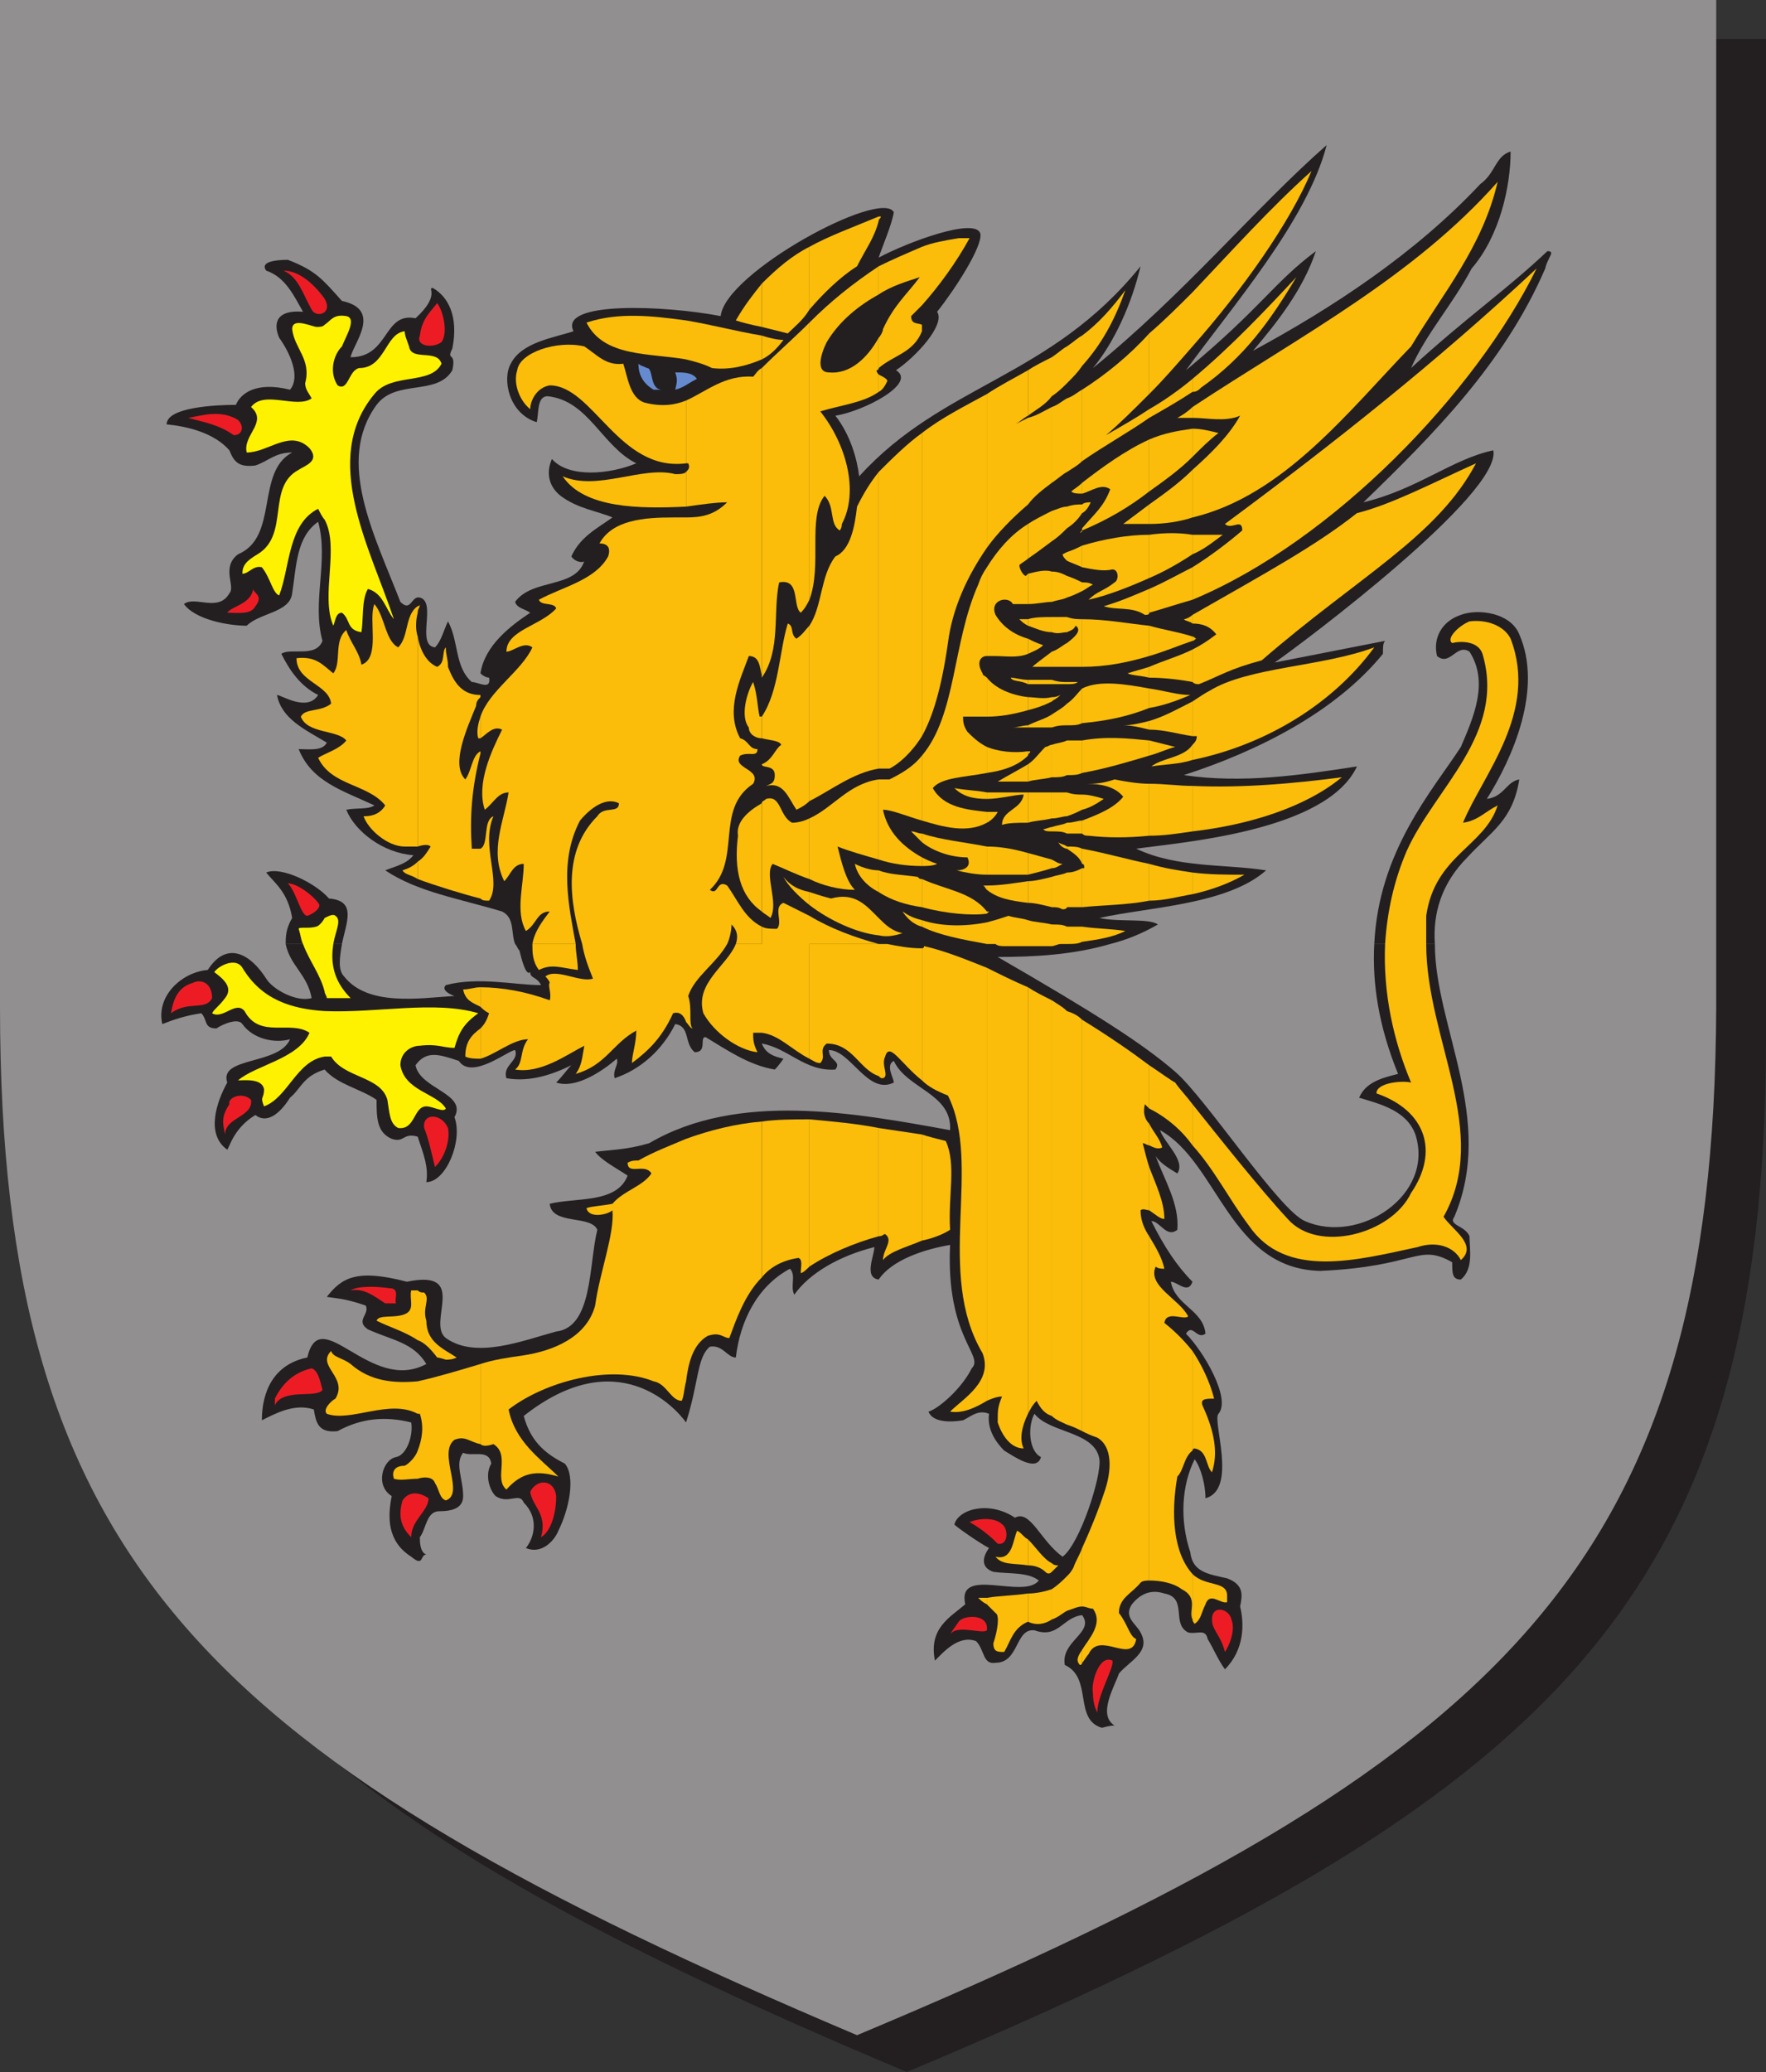 <svg xmlns="http://www.w3.org/2000/svg" width="612" height="717.75"><rect width="100%" height="100%" fill="#333333" stroke="none"/><path fill="#231f20" fill-rule="evenodd" d="M16.5 361.5c.75 192.75 72.75 261.75 297.75 356.25 225-94.5 297-163.5 297.75-356.25V327H16.5v34.5m297.75-348H16.5V327H612V13.5H314.25"/><path fill="#918f90" fill-rule="evenodd" d="M0 348.75C0 541.5 72 609.75 297 705c225.75-94.5 297-163.5 297.75-356.25V327H0v21.75M297 0H0v327h594.75V0H297"/><path fill="#231f20" fill-rule="evenodd" d="M476.25 327c-.75 13.5 1.5 28.5 8.25 45-6 1.5-11.25 3-13.5 8.25 7.5 2.25 16.5 4.5 19.5 12.75 6.75 21-19.5 38.25-38.25 30-9-3.75-34.5-42.75-45-51.75C396 361.5 379.5 351 345.75 331.5c12.75 0 26.25-.75 39-4.5H178.5c.75.75.75 1.5 1.5 2.25.75 3 2.25 9 3.75 7.5 0 2.25 2.25 1.5 3.75 4.5-9 0-21.75-3-33 0-1.5 1.5.75 3 3 3.75-12 .75-30 3.75-38.25-6.75-2.25-2.25-1.5-6.75-.75-11.25H99c1.5 7.5 7.5 10.5 9 18.75-5.25 1.5-13.5-3-15.75-6.75-5.25-8.25-13.5-13.5-20.25-3-9 .75-18 9-15.75 18.75 3.75-1.5 8.25-3 13.5-3.75 2.25 2.25.75 5.25 5.25 5.25 2.25-1.5 7.5-3.75 9-1.5 3.75 5.25 11.25 6.75 16.5 5.25-3.75 9-24.75 6-21.75 15-3.75 6.75-7.5 18 0 23.25.75-.75 2.25-7.5 9.75-12 3.75 3 8.25 0 12-6 3.75-3 4.5-7.5 12-9.75 4.5 5.25 12.75 6.75 18 10.5 0 6 0 11.25 5.25 13.5 4.5 1.5 3.75-2.25 9-.75 2.25 6.75 3.75 10.5 3 15.75 6.75 0 12.75-14.25 9.75-22.5 4.5-8.25-12-9.75-13.5-18 3.75-5.25 8.25-3.75 15-1.5 4.5 6.75 17.25-3.75 19.5-3.75 1.5 3.75-4.5 5.25-3 9.75 8.25 1.5 16.5-1.5 22.5-4.5-1.5 1.5-3 3.75-5.25 6 6.75 2.25 15.75-3.75 21-8.25.75 2.25-1.5 3.75-.75 6.75 9-3 16.5-9.75 21-18.75 5.25.75 3 6.75 6.75 9.75 4.5 0 1.5-5.25 3.75-5.25 7.5 4.5 15 9.75 24 11.25 1.5-1.5 3-3.75 3-3.75-3-.75-6-1.5-7.5-5.25 9 1.5 15 9.75 25.5 9 2.25-3-2.25-3-2.25-6.75 7.5 0 13.5 15.75 22.5 11.25 0-1.5-3-6 0-7.5 4.5 9.75 20.25 11.25 19.5 24-33-6-73.5-13.5-104.25 4.5-7.5 2.25-12.75 2.25-18.75 3 2.25 3 6.75 5.25 11.25 8.25-3.75 9.75-18 7.5-27 9.75.75 7.5 14.25 3.75 16.5 9-3 12-1.5 33.75-14.25 35.25-11.25 3-27.75 9.75-38.25 2.25-6.75-5.25 8.25-24-13.5-19.5-17.25-4.5-22.5-1.5-27.75 5.25 5.25.75 6.75.75 13.5 3 1.5 3-3.75 5.25.75 8.25 8.25 3.75 15.75 4.5 20.25 12-19.5 10.5-36.75-21.75-41.25-2.25C95.25 472.5 90.75 481.5 90.75 492c4.5-2.25 11.25-6 18-3.75.75 4.5 1.5 8.25 8.25 7.5 8.25-4.5 16.5-5.25 25.5-3 .75 4.5-1.5 11.25-5.25 12-4.5.75-7.5 9.75-1.5 13.5-1.5 7.5-1.5 15.75 6.75 21 4.5 3.75 3-.75 5.25-.75-2.25-.75-2.25-4.5-2.25-6 2.25-3 2.25-9 6.75-9 5.25 0 8.25-1.5 8.25-5.25 0-6-3-11.25 0-15 3 1.5 9-1.5 9.75 3.75-2.25 3.75-.75 9 1.5 11.25 4.5 3 8.25-1.5 9.75 2.25 5.25 5.25 3.75 12 .75 15.75 5.25 2.25 9.75-2.25 11.25-6 3.75-7.5 6-18.75 2.25-23.25-7.5-3.75-12-8.25-14.25-16.5 32.25-25.5 52.5-3 56.25 2.25 4.5-14.25 3.75-22.5 8.25-26.25 4.5-.75 6 3.75 9 3.75 1.5-12.75 7.5-24.75 18.75-30.75 2.25 2.25 0 6 1.5 9C280.5 441 291 435 303 432c0 3-3.75 10.5 1.5 11.25 4.5-6.75 15.75-10.5 24.75-12-1.5 32.25 12 38.25 7.5 42.75-3.75 7.5-12 14.25-15 15 1.5 3.75 7.5 3.75 12 3 3-1.5 5.25-3.75 9-2.25C342 495 345 499.5 348 502.5c3.75 2.25 11.25 7.5 12.75 2.25-4.5-2.25-4.5-11.25-2.25-15 5.25 6.75 21 6 22.5 15.75.75 6-6.75 29.25-12.75 33.75-7.5-5.25-11.25-16.5-16.5-13.5-9-6-19.5-3-21 2.25-.75 0 9 6.75 12 8.25-2.25 3-3 6.75 1.5 8.25 5.25.75 12 0 15.75 3-5.25 6.75-28.5-5.25-25.5 8.25-5.25 4.5-12.75 8.25-10.5 19.5 3-3 8.25-9 14.25-6.75 3 3 2.25 8.25 6.75 7.5 8.25 0 6.75-12 13.5-11.25 8.25 3 9.75-4.5 16.5-5.25 4.5 6-7.5 9-6 17.25 9.75 4.5 3 18.75 12.75 21.75.75 0 2.25-.75 4.5-.75-6-3.75 0-13.5 1.5-18 3.75-4.5 11.25-7.5 7.5-14.25-1.5-3-6-5.25-3-9.75 3-3.75 6.75-5.25 11.25-3.75 8.25 1.5 2.25 10.5 8.25 13.5 3 .75 6-1.5 6.75 2.25 2.25 3.75 3.75 7.5 6 10.5 6.75-6.75 6.75-15.75 5.25-21.75.75-3.75 1.5-7.5-4.5-9.75-6.75-1.5-12-2.25-12.75-9-3.75-11.25-3-23.25 1.5-32.25 2.25 3 3.75 9 3.75 13.5 11.25-3 2.25-27 4.5-29.25C426.75 484.5 417 468 411 462c2.25-3.75 3.75 2.25 6.75 0-.75-8.25-10.5-9.75-12-18 2.25 0 6 4.5 7.5 0-5.25-5.25-9.75-12-14.25-21 3 0 5.25 6 9 3 .75-9-4.5-17.25-7.5-25.5 1.5 2.25 3.75 3.75 7.5 6 3-4.5-4.5-10.5-6-15 20.25 11.25 24 48 55.5 48.75 33.75-1.5 33.75-9.75 45.75-3 0 3.75 0 6 3 6 4.5-3.75 3-10.5 3-15-1.5-3.75-7.5-3.75-5.25-6.75 14.25-33.75-6.75-66-6.75-94.5h-21m-75-6.75c-3-2.25-13.5-.75-20.25-2.25 16.5-3.75 44.25-4.5 57.75-16.5-14.25-2.25-30.75-.75-45-7.5 15.75-2.25 66-6 76.5-28.5-19.5 3-39.75 6-60 3 25.5-8.25 52.5-21.75 69-42 0-2.25 0-3.75.75-4.5l-38.25 7.5c9.75-6.75 78.75-58.5 75.75-73.5-14.25 3-26.25 13.5-45 18 24-23.25 48.75-48 63-81 .75-3.75 3.75-6 .75-6-14.25 13.5-28.5 23.25-47.25 40.5 5.25-12 14.25-21.75 21-34.5 9.75-11.25 13.5-28.5 13.5-40.5-5.25 1.5-5.25 7.5-10.5 11.25-22.5 24-51 42.75-78.75 57.75 8.25-9.75 17.25-21 21.75-34.5-15 11.25-18.75 19.5-45 41.25 15.75-21.75 42-51.75 48.75-78C435 72 410.25 102 378.75 127.5c7.5-9 13.5-22.5 16.5-35.25-31.5 39-68.25 40.5-97.5 72.75-.75-6-3-14.25-8.25-21 9.75-1.5 28.5-11.25 21-15.75 6.75-4.5 17.25-15.75 14.25-20.25 6-7.5 15.75-22.5 15-27-1.5-6-25.5 3-35.25 8.25 1.5-4.5 4.5-11.25 5.25-15.75-4.5-8.25-58.5 21-60 36-19.5-3.75-56.25-5.25-51 5.25C192 117 180.75 118.5 177 126c-3 5.25-.75 17.25 9 20.25.75-3 0-9 3.75-9 14.25 1.5 18.75 17.25 30.75 23.25-9 3.75-23.25 5.25-29.25-1.5-2.25 5.25-.75 9.75 3 12.75 6 4.5 12.75 5.25 18 7.5C207 183 201 186 198 192.75c1.5 2.25 4.5 2.25 4.5 1.5-3 9.75-18 6-24 14.25.75 2.25 3 2.25 5.25 3.75-6.75 4.5-15.75 11.25-17.25 21 1.5 1.5 3 1.5 3 1.5.75 4.5-3.75 1.5-6 1.5-6-5.25-4.5-14.25-8.25-21-1.5 3-2.25 6.75-4.5 9-6.75-.75.75-15.75-5.25-17.25-3-.75-3 5.25-6.75 1.5-9-23.25-22.5-48.75-8.25-68.25 6.75-9 21-3 26.25-12 1.5-6.75-2.25-3 0-7.5 2.25-11.25-1.5-18-6.75-21-2.25 0 3 2.25-6 10.5-11.25-2.25-9 13.5-22.5 13.5.75-4.5 11.25-16.5-3-19.5-6.75-7.5-9-10.5-18.75-14.25-4.5 0-9.75.75-7.5 3.75C99 96 102 102.75 105 108c-9-.75-10.5 3.75-8.25 9 3.75 5.25 7.5 13.5 3.75 18-12-3-17.25 1.5-18.75 5.25-6.75 0-24 .75-24 6.75 7.5.75 16.5 3 21.75 9 1.5 3.75 3 6 9 5.25 4.5-1.5 6.75-4.5 12.75-4.5C88.5 163.5 96.75 186 82.5 192c-6 4.5-.75 11.25-3 13.5-3.75 6.75-12 .75-15.75 3.75 3.75 5.25 15 7.5 21.75 7.5 4.5-4.5 15-4.5 15.75-11.25 1.5-9.75 1.5-19.5 9-24.75 3.75 13.5-2.25 27.75 1.5 41.25-2.25 6-11.25 2.25-14.25 4.5 3 6 6.75 11.25 12.75 14.25-3.75 6-12.75 0-14.25 0 1.5 8.25 9.75 12 17.25 16.5-1.5 3-6 2.25-9.75 2.25 4.5 11.25 15 14.25 26.25 19.5-2.25 1.5-6 .75-9.75 1.5 3 7.5 12.75 15 23.25 15.75-2.25 3-6 3.75-9.75 5.25 11.25 7.5 25.5 9.75 40.5 14.25 4.5 2.25 3 7.5 4.5 11.25h206.25c6-1.5 11.25-3.75 16.5-6.75"/><path fill="#231f20" fill-rule="evenodd" d="M114 311.25c-4.5-5.25-16.5-11.25-21.75-9 3 3.75 7.5 6.75 9 15.75-2.25 3.75-2.25 6.75-2.25 9h19.5c1.5-7.5 5.25-15-4.5-15.75M508.5 297c8.25-9 15.75-12.75 18-27-4.5.75-5.25 6-11.25 6.75 9-14.25 19.5-38.25 11.25-57-3-7.5-14.25-9-20.25-6.75-6.75 2.25-9.75 8.25-8.25 14.25 4.5 3.75 6.75-4.5 11.25-1.5 6.75 10.5 1.5 22.5-3 33-9.75 15-28.5 36-30 68.25h21c-.75-10.5 2.25-21 11.25-30"/><path fill="#fbbd09" fill-rule="evenodd" d="M480 327c-.75 17.25 3 33.75 9 48-3-.75-12 0-12 3.75 17.25 6 21.75 20.25 12 34.5-6.75 14.25-32.25 21-42.75 9-9.75-10.5-24-28.5-33-39.75v14.25c7.5 8.25 12.75 18.75 19.5 27.75 12.75 18.75 37.5 12 58.5 7.5 6.75-2.25 12.75 0 15 4.5 6-5.25-3-10.5-6-15 16.5-29.25-6-61.5-6-94.5H480m14.25-9.75c3-21 20.25-24 24.75-38.25-4.5 2.25-6.75 5.25-12 6 6.75-16.5 26.25-38.25 16.5-63.75-2.25-4.5-8.25-6.75-14.25-6-3.75 1.5-8.25 6-6 7.5 3-.75 9-.75 10.5 3.75 8.25 27.75-16.5 46.5-26.25 68.25-4.5 10.5-6.75 21-7.5 32.25h14.25v-9.75M375 321v5.25c5.25-.75 10.5-1.5 15-3.75-4.5-.75-9.75-.75-15-1.5m0 0h-5.25v6c2.25 0 3.75 0 5.25-.75V321m-10.5 6.75c.75 0 2.25-.75 3-.75h-3v.75m5.25-6.75c-1.5-.75-3-.75-5.25-.75V327h5.25v-6m-13.5 6.75h8.25V327h-8.25v.75m0-9V327h8.25v-6.75c-3-.75-6-.75-8.25-1.5m-6.75-1.5c-2.25.75-4.5 1.5-7.5 2.25v7.5h14.25v-8.25c-2.25-.75-4.5-.75-6.75-1.5m-1.5 10.5h8.25V327H345c.75.75 2.25.75 3 .75m-6-8.25c-7.5 1.5-15.75 1.5-22.5-.75V321c6 3 14.25 4.5 22.5 6v-7.5m-37.5 53.25c.75.75.75.75 1.5.75 2.25-.75-.75-4.5.75-7.5 1.5-5.25 5.25 2.25 12.75 8.25V328.5c-4.5 0-8.25-.75-12-1.5h-3v45.75m8.25-49.5c-3.75-.75-6-3-8.25-5.25v6c3 .75 6 0 8.25-.75M304.5 318c-4.5-4.5-8.25-9-16.5-6.75-3-.75-5.25-1.5-7.5-2.25v4.5c6.75 5.25 16.5 9.75 24 10.5v-6m-24 48.75c1.5.75 2.25 1.5 3.75 1.5 2.25-2.25-.75-4.5 2.25-6.75 9 0 11.25 9 18 11.25V327h-24v39.75"/><path fill="#fbbd09" fill-rule="evenodd" d="M280.5 317.25V327h24c-8.25-2.25-16.5-5.25-24-9.75m-16.5 40.5c6 .75 10.5 6 16.5 9V327H264v30.75m7.5-45c-3.75 1.5 0 6.75-2.25 9-2.25 0-3.75 0-5.25-.75v6h16.5v-9.75l-9-4.5M243.75 351c3.75 6.75 12 12.75 18.75 13.5-1.5-3-1.5-4.5-1.5-6.75h3V327h-9c-3 7.5-14.25 13.5-11.25 24"/><path fill="#fbbd09" fill-rule="evenodd" d="M237.75 354c.75.75 1.5 2.25 2.25 2.25-1.5-1.5 0-6.75-1.5-11.25 2.25-6.75 9.75-11.25 13.5-18h-14.25v27M252 306.75c-3.75-2.25-3 3.75-6 1.5 11.25-10.5 1.5-27.75 15-36.75 3-5.25-7.5-5.25-4.5-9.75 3-1.5 6 .75 6-2.25-3 0-3-3-6-3.75-5.25-9.75 0-20.25 3-28.5 3.75 0 3.75 3.75 4.5 6.75V127.5c-1.5.75-2.25 2.25-3 3-9.75-.75-16.5 5.25-23.25 8.25v21.75h.75c.75 1.5 0 2.25-.75 3v12c5.25-.75 10.5-1.5 14.25-1.5-4.5 4.5-9 5.25-14.25 5.25V327H252c.75-1.5 1.5-4.5 1.5-6.75 2.25 2.25 2.25 4.5 1.5 6.75h9v-6c-6-3-8.25-9-12-14.25M205.5 339c-4.5 1.5-12.75-3.75-16.5-.75 0 0 1.5 1.5 1.5 2.25-.75.75.75 3.75 0 6-8.25-3-16.5-4.5-24-4.5v6.75c.75.75 1.5 1.5 3 2.25-.75 2.25-1.5 3.75-3 5.25v10.5c5.25-1.5 11.25-6.75 16.5-6.75-3 3.75-1.5 8.25-4.5 10.5 9 1.5 18-5.25 24-8.25-.75 3.75-.75 6.75-3 9.75 10.5-3 12.75-10.5 21-15 0 4.5-1.5 8.25-1.5 11.25 6-4.5 10.5-9 14.25-17.25 2.25-.75 3.75.75 4.5 3v-27h-36c.75 4.5 2.25 8.25 3.75 12m27.75-159.75c-9.75 0-21 .75-25.5 9 .75 0 4.5 0 3 4.5-4.5 8.25-15.75 10.5-24 15 .75 2.25 5.25.75 6 3-5.25 6-17.25 7.5-17.25 15 2.25 0 6-3.75 9-1.5-3.75 8.25-15 15-18 24v7.5c2.25-1.5 4.5-4.5 7.5-3-3.75 7.5-9 18.75-6 27.75 3-2.25 4.5-6 8.25-6-1.5 9.75-6.75 20.25-1.5 30.75 2.25-2.25 3-6 6.75-6 0 7.5-3 16.5.75 23.25 3.75-2.25 3.75-6.75 8.25-6.75-2.25 3-5.25 6.75-6 11.25h15c-2.25-12.75-6-28.5 1.5-42.75 3.75-4.5 9-8.25 13.5-6 0 3.75-5.25.75-7.5 4.5-12 12-9.75 29.25-5.25 44.25h36V179.25h-4.5"/><path fill="#fbbd09" fill-rule="evenodd" d="M186.75 336c4.5-2.25 7.5-.75 13.5 0 0-3-.75-6-.75-9h-15c0 3 0 6 2.25 9"/><path fill="#fff200" fill-rule="evenodd" d="M116.25 317.25c-.75-.75-2.25 0-3.75.75v9h3c.75-4.5 3-8.25.75-9.75M112.5 327v16.5c0 .75.75 1.5.75 2.25h8.25c-6.75-6.75-6.75-13.5-6-18.75h-3m0 16.5V327H105c2.25 6 6 10.5 7.5 16.5m-3-22.5c-2.25.75-6 0-6 .75.75 2.25.75 3.75 1.5 5.25h7.5v-9c-.75 1.5-2.25 3-3 3"/><path fill="#fbbd09" fill-rule="evenodd" d="M413.25 545.25V561c0 .75.75 1.5.75 1.5 2.25-1.5 2.25-3.75 3.75-6.75 1.5-4.5 5.25 0 7.5-.75v-2.25c0-5.25-7.5-3-12-7.5m0-77.25v34.5c0-.75.75-.75.75-.75 4.5.75 3.75 6 6 8.25 2.25-6.75.75-14.25-3-22.5-1.5-3 .75-3 3.75-3-1.5-6-4.5-12-7.5-16.5m0-165.75v7.5c6.75-1.5 12.75-3.75 18-6.75-6 0-12 0-18-.75m0-30V288c19.5-2.25 39-8.25 51.75-18.75-17.25 2.25-34.5 3.75-51.75 3m0-14.25v5.25c25.5-5.25 48.75-19.5 63-39-18 6.75-43.5 6.75-57 15-1.5.75-3.75 2.25-6 3.75v12h1.5c0 1.5-.75 2.25-1.5 3m0-33v11.25c.75.75 1.5.75 2.25.75 7.5-3 10.5-5.25 21.75-8.25C471 199.5 498 186 511.5 160.5c-15 6.75-29.25 14.25-41.25 17.25C456 189 439.5 198 413.25 213v3c3 0 6 .75 8.25 3.75-3 2.25-5.25 3.75-8.25 5.25"/><path fill="#fbbd09" fill-rule="evenodd" d="M413.25 220.5v1.5c.75 0 .75-.75 1.5-.75-.75 0-.75-.75-1.5-.75m0-24v11.25C462 187.5 511.5 135.75 532.5 93c-34.5 32.25-70.5 60.75-108 88.5 2.25 2.25 6-2.25 6 2.25-5.25 4.5-11.25 9-17.25 12.75"/><path fill="#fbbd09" fill-rule="evenodd" d="M413.25 185.25V192c3.75-1.5 7.5-4.5 10.5-6.75h-10.5m0-22.5v16.5c31.5-7.5 54-36.75 75.75-59.25 11.25-18.75 24.75-34.5 30-57-29.25 33-68.25 53.25-105.75 78v3.75c5.25 0 11.25 1.5 16.5-.75-3.75 6.75-9.75 12.75-16.5 18.75"/><path fill="#fbbd09" fill-rule="evenodd" d="M413.25 148.5v9.75c3-3 6-6 9-8.25-3-.75-6-1.5-9-1.5m0-17.25v4.5c1.5 0 2.25-.75 3-1.5 15-10.5 24-23.25 33-38.25-10.5 11.25-22.5 24-36 35.25m0-30V120C430.5 100.5 447 77.25 454.5 59.25c-14.25 12.75-27.75 27.75-41.25 42m0 18.75v-18.75c-4.5 4.5-9.75 9.75-15 14.25v21c5.25-5.25 9.75-10.5 15-16.5"/><path fill="#fbbd09" fill-rule="evenodd" d="M413.25 135.75v-4.5c-4.5 3.75-9.75 7.5-15 10.5v3c5.25-3 10.5-6 15-9m0 9V141c-1.5 1.5-3.75 3-5.25 3.75h5.25m0 13.5v-9.75c-5.25.75-9.75 1.5-15 3.75v18c5.25-3.75 10.5-7.5 15-12m0 21v-16.5c-4.5 4.5-9.75 8.25-15 12v6.75c5.25 0 10.5-.75 15-2.25m0 12.75v-6.75c-4.5-.75-9.75-.75-15 0v15c5.25-2.25 10.5-5.25 15-8.25m0 15.75V196.5c-4.5 2.25-9.75 5.25-15 7.5v8.25c5.25-1.5 9.75-3 15-4.5m0 8.25v-3c-.75.75-2.25 1.5-3 1.5.75.75 2.25.75 3 1.5m0 6v-1.5c-4.5-1.5-9.75-2.25-15-3.75v10.5c5.25-1.5 10.5-3.75 15-5.25m0 14.25V225c-4.5 2.25-9.75 3.75-15 6v3.75c5.25 0 11.25.75 15 1.5m0 18.75v-12c-4.5 2.25-9.75 5.25-15 6.75v3c5.25 0 9.75 1.5 15 2.25m0 8.25V258c-3 4.5-10.5 4.5-14.25 7.5 4.5-.75 9.75-.75 14.25-2.25m0 24.75v-15.75c-4.5 0-9.75-.75-15-.75v18c5.25 0 9.75-.75 15-1.5m0 21.75v-7.5c-5.25-.75-9.75-1.5-15-3V312c5.25 0 10.5-1.5 15-2.25m0 87V382.5c-2.25-3-4.5-5.25-6-7.5-1.5-.75-4.5-3-9-6v15c6 3 11.25 7.5 15 12.75m0 105.75V468c-3-3.75-6-6.75-9.75-9.75.75-4.5 6.75-.75 8.25-2.25-3-6-14.25-10.5-11.25-17.25.75.75 2.25.75 3 .75-.75-3.75-3-7.5-5.25-11.25V547.5c3.75 0 8.25.75 11.25 3 6 3 2.25 7.5 3.75 10.5v-15.75c-6.75-7.5-7.5-21-5.25-33.75 2.25-2.25 2.25-6.75 5.25-9m-15-98.25v15c2.25 1.5 3.75 3 5.25 3 0-6-3-12-5.25-18m0-15v7.5c1.5.75 3 1.5 4.5.75-.75-3-3-5.25-4.5-8.25m0-132.75v5.25c3-.75 6-2.25 9-3l-9-2.25m0-18v6.75c4.5-.75 9-2.25 14.25-4.5-4.5 0-9-1.5-14.25-2.25m0-102v-21c-6.75 7.5-15 14.25-23.25 19.5v24.75c7.5-5.25 15.75-9.75 23.25-15v-3c-4.5 3-9.75 6-15 9 4.5-3.75 9.75-9 15-14.25"/><path fill="#fbbd09" fill-rule="evenodd" d="M398.25 170.25v-18c-8.25 3.75-16.5 9.75-23.25 15V171c3-.75 6.75-3.75 9.75-1.5-2.25 6-5.25 8.25-9.75 13.5v.75c9-3.75 16.5-8.25 23.25-13.5m0 11.25v-6.75l-9 6.75h9m0 18.75v-15c-7.5 0-15.75 1.5-23.25 3.75v7.5c3.75.75 7.5 1.5 10.5.75 2.25 0 2.25 3.75.75 4.5-3.75 3-6 3-9 6 6.75-1.5 14.25-4.5 21-7.5m0 12V204c-5.25 2.25-10.5 4.5-15.75 6 4.5 1.5 9.75 0 14.25 3 .75 0 1.5 0 1.5-.75m0 15v-10.5c-7.5-.75-15-2.25-23.25-2.25V231c8.25 0 15.75-1.5 23.25-3.75m0 7.5V231c-2.25.75-5.25 1.5-7.5 2.25 1.5.75 4.5.75 7.5 1.5m0 10.5v-6.75c-8.25-1.5-17.25-3-23.25 0v12c8.25-.75 15.75-2.25 23.25-5.25m0 7.5v-3c-3 .75-6 1.5-9 1.5 3 0 6 .75 9 1.5m0 9v-5.25c-7.5-.75-15-1.5-23.25 0v11.25c8.25-1.5 15.75-3.75 23.25-6m0 27.75v-18c-3.75 0-8.25-.75-12-1.5-4.5 1.5-6.75 1.5-9.75 1.5 4.5 0 9.75.75 12.75 4.5-3 3.75-8.25 6-14.25 8.25v4.5c.75.75 1.5.75 2.25.75 6.75.75 13.5.75 21 0m0 22.5v-12.75c-7.5-1.5-15-3.75-23.25-5.25v5.25c.75 0 .75.75.75 1.5H375v13.5c7.5-.75 15.75-.75 23.25-2.25m0 72v-15c-6-4.5-13.5-9.75-23.25-15.75v142.5c1.5.75 3 1.5 5.25 2.25 5.25 3 5.25 11.25 2.25 19.5-1.5 4.5-3.75 10.5-7.5 18.75v20.25c1.5 0 2.25.75 3.75.75 3.75 5.25-1.5 10.5-3.75 14.25v4.5c.75-.75 1.5-2.25 2.25-3 3.75-8.25 15 3.75 16.5-5.25-2.25-.75-3-5.25-6-9 0-5.25 4.5-6.75 7.5-10.5.75-.75 2.25-.75 3-.75V428.25c-1.5-2.25-3-5.25-3-9 .75-.75 2.25 0 3 0v-15c-.75-2.25-1.5-5.25-2.25-8.25.75 0 1.5.75 2.25.75v-7.5c-1.5-1.5-2.25-3.75-1.5-6.75l1.5 1.5"/><path fill="#fbbd09" fill-rule="evenodd" d="M375 275.25v5.25c3-.75 5.25-2.25 7.5-3.75-2.25-.75-5.25-1.5-7.5-1.5m0-73.5v3c1.5-.75 2.25-1.5 3.75-2.25-1.5-.75-2.25-.75-3.75-.75m0-27v3c1.5-.75 2.25-2.25 3-3.75-.75 0-2.25 0-3 .75m0-58.5v10.5c6.75-7.5 11.25-15.75 15-26.25-4.5 6-9 11.25-15 15.75m0 10.5v-10.5c-1.5.75-3 2.25-5.25 3.75v12.75c2.25-2.25 3.75-3.75 5.25-6m0 33V135c-1.5.75-3 2.25-5.25 3v25.5c2.25-1.5 3.75-2.25 5.25-3.75m0 11.25v-3.75c-1.5 1.5-3 2.25-3.75 3 .75.75 2.25.75 3.75.75m0 6.75v-3c-1.5 0-3 0-5.25.75v7.5c2.25-1.5 3.75-3 5.25-5.25m0 6V183c0 .75 0 .75-.75 1.5.75 0 .75-.75.75-.75m0 12.75V189c-1.5.75-3 1.5-5.25 2.25v3c1.5.75 3.75 1.5 5.25 2.25m0 8.25v-3c-1.5-.75-3-1.5-5.25-2.25v7.5c2.25-.75 3.75-1.5 5.25-2.25m0 26.25v-16.5c-1.5 0-3 0-5.25-.75V219c1.5-.75 2.25-.75 3-2.25 2.25 1.5 0 3.75-3 6V231H375m0 19.5v-12c-1.5 1.5-3 3.75-5.25 5.25v7.5c2.25 0 3.75 0 5.25-.75m0 17.25V256.5h-5.25v12c2.25 0 3.75 0 5.25-.75m0 12.75v-5.25c-1.5 0-3 0-5.25-.75v8.25c2.25-.75 3.75-1.5 5.25-2.25m0 8.25v-4.5c-1.5 0-3 .75-5.25.75v3.75H375m0 10.5V294c-1.5-.75-3-.75-5.25-.75v.75c2.25 1.5 4.5 3 5.25 5.25m0 15v-13.5c-1.5.75-3 1.5-5.25 1.5v12H375m0 181.5v-142.5c-1.5-1.5-3-2.25-5.25-3V493.5c2.25.75 3.75 1.5 5.25 2.25m0 60.75v-20.25c-.75 2.25-2.25 4.5-3 6.75-.75 1.5-1.5 2.25-2.25 3v12c2.25-.75 3.75-1.5 5.25-1.5m0 19.5v-4.5c-1.5 2.25-2.25 3.75-.75 5.25.75 0 .75-.75.75-.75m-5.25-339.75v.75c1.5 0 3 0 3.75-.75h-3.75m0-103.5V120c-1.5.75-3 2.25-5.25 3.75v13.5c2.25-1.5 3.75-3 5.25-4.5m0 30.75V138c-1.5.75-3 2.25-5.25 3v26.25c2.25-1.5 3.75-3 5.25-3.75m0 19.5v-7.5c-1.5 0-3 .75-5.25 1.5v10.5c2.25-1.5 3.75-3 5.25-4.5m0 11.25v-3l-1.5.75c0 .75.75 1.5 1.5 2.25m0 12.75v-7.5c-1.5-.75-3-1.5-5.25-1.5v10.5c2.25-.75 3.75-.75 5.25-1.5m0 12v-5.25h-5.25V219c2.25.75 3.75 0 5.25 0m0 12v-8.25c-1.5.75-3 2.25-5.25 3V231h5.25m0 6v-.75c-1.5 0-3 0-5.25-.75v1.5h5.25m0 14.25v-7.5c-1.5 1.5-3 2.25-5.25 3.75v4.5c2.25-.75 3.75-.75 5.25-.75m0 17.25v-12c-1.5.75-3 .75-5.25 1.5v11.25c2.25 0 3.75 0 5.25-.75m0 14.25v-8.25h-5.25v9c2.25 0 3.75-.75 5.25-.75m0 6V285c-1.5.75-3 .75-5.25 1.5v1.5c2.25 0 3.75 0 5.25.75m0 5.25v-.75c-.75-.75-2.25-.75-3-1.5.75 1.5 2.25 2.25 3 2.25m0 20.25v-12c-1.5.75-3 .75-5.25 1.5v10.5c1.5 0 2.25 0 3.75.75 0 0 1.5 0 1.5-.75m0 179.25V350.25c-1.5-1.5-3-2.25-5.25-3.75v144c1.5 1.5 3.75 2.25 5.25 3m0 64.5v-12c-1.5 1.5-3 3-5.25 4.5V561c2.25-.75 3.75-2.25 5.25-3m-5.25-16.5v3l2.25-2.25c-.75 0-1.5 0-2.25-.75m0-243.75v3c1.5 0 2.25-.75 3.75-1.5-1.5 0-2.25-.75-3.75-1.5m0-56.25v1.5c.75-.75 1.5-.75 3-2.25-1.5.75-2.25.75-3 .75m0-104.25v-13.5c-3 1.5-6 3-8.25 4.5V144c3-2.25 6-3.75 8.25-6.75"/><path fill="#fbbd09" fill-rule="evenodd" d="M364.5 167.25V141c-3 1.5-5.25 3-8.25 3.75v30c2.25-3 5.25-5.25 8.25-7.5m0 20.25V177c-3 1.5-6 3-8.25 4.5v12c2.25-1.5 5.25-3.75 8.25-6m0 21V198c-2.25-.75-5.25 0-8.25.75v10.5c3 0 6-.75 8.25-.75m0 10.5v-5.25c-3 0-6 0-8.25.75v2.25c2.25.75 5.25 2.25 8.25 2.25m0 12v-5.25c-3 2.25-6 4.5-6.75 5.25h6.75m0 6v-1.5h-8.25v1.5h8.25m0 6v-1.5c-3 .75-6 0-8.25 0v4.5c3-.75 5.25-1.5 8.25-3m0 9v-4.5c-2.25 1.5-5.25 2.25-8.25 3.75v.75h8.25m0 17.25V258c-.75 0-1.5.75-2.25.75-2.25 2.25-3.75 4.5-6 6v6c2.25-.75 5.25-.75 8.25-1.5m0 14.25v-9h-8.25V285c2.25-.75 5.25-.75 8.25-1.5m0 4.5v-1.5c-.75 0-2.25.75-3 .75.75.75 1.5.75 3 .75m0 12.75v-3c-3-.75-5.25-1.5-8.25-2.25v7.5c3-.75 6-1.5 8.25-2.25m0 13.5v-10.5c-3 .75-6 1.5-8.25 1.5v7.5c2.25 0 5.25.75 8.25 1.5m0 176.25v-144c-3-1.5-6-3-8.25-4.5v147.75c.75-1.5 1.5-3 3-4.5 1.5 3 3 4.5 5.25 5.25m0 54v-3c-3-1.5-5.25-5.25-8.25-8.25v9c2.25 0 4.5.75 6 2.25.75.75 1.5.75 2.25 0m0 16.5v-10.5c-2.25.75-5.25 1.5-8.25 1.5v9.75c3 1.5 6 .75 8.25-.75m-8.25-300.75v1.5c0-.75.75-.75.75-1.5h-.75m0-39v5.25c1.5-.75 3.75-1.5 5.25-3-2.25-.75-3.75-1.5-5.25-2.25m0-77.25v-15.75c-5.25 3-9.75 5.25-14.25 8.25v53.25c3.75-5.25 9-10.5 14.25-15v-30l-4.5 2.25c1.5-.75 3-2.25 4.5-3"/><path fill="#fbbd09" fill-rule="evenodd" d="M356.25 193.5v-12c-6 3.75-10.5 9-14.25 15v30.75h2.25c4.5 0 8.25.75 12-.75v-5.25c-5.25-1.5-9-4.5-11.25-8.25-2.25-5.25 4.5-6.75 6-3.75h5.25v-10.5l-.75.75c-.75 0-2.25-2.25-2.25-3.75.75-.75 2.25-1.5 3-2.25"/><path fill="#fbbd09" fill-rule="evenodd" d="M356.25 216.75v-2.25h-3c.75.75 1.5 1.5 3 2.25m0 20.25v-1.5c-2.25 0-4.5-.75-6-.75.75 1.5 3 .75 6 2.25m0 9v-4.5c-6-.75-11.25-3-14.25-6.75v13.5c4.5 0 9-.75 14.25-2.25m0 6v-.75c-1.5 0-3.75.75-5.25.75h5.25m0 9.75v-1.5c-5.25.75-10.5 0-14.25-1.5v9c5.25-.75 10.5-2.25 14.25-6m0 9v-6c-3.75 2.25-6.75 3.75-10.5 6h10.5m0 14.25v-10.5H342v2.25c4.5 0 9.75-1.5 12.75-1.5-.75 5.25-7.5 5.25-7.5 10.5 2.25-.75 5.25-.75 9-.75m0 18v-7.5c-5.25-1.5-9.75-2.25-14.25-2.25V303h14.25m0 9.75v-7.5c-5.25.75-9.75 1.5-14.25 1.5v1.5c3.75 3 8.25 3.75 14.25 4.5m0 177V342c-5.25-2.25-9.75-4.5-14.25-6.75v150c1.5-.75 3.75-1.5 5.25-1.5-1.5 3.75-1.5 4.5-1.5 9 1.5 4.5 4.5 9 9 9-1.5-3-.75-7.5 1.5-12m0 52.5v-9c-1.5-.75-2.25-2.25-3.75-3-1.5 3-1.5 10.5-7.5 9 2.25 3 6.75 2.25 11.25 3m0 19.5V552c-5.25.75-9.75.75-14.25 1.5v2.25l3 3c1.5.75.75 6-.75 10.5 0 3 1.5 3 3.75 3 2.25-3.75 3-8.25 8.25-10.5m-14.25-246v.75l.75-.75zm0 0"/><path fill="#fbbd09" fill-rule="evenodd" d="M342 281.25V285c1.5-.75 3-2.25 3.75-3.75H342m0-91.5V136.5c-8.25 4.5-15.75 8.25-22.5 13.5v105c3.75-6.75 6.75-16.5 9-32.25 1.5-12 6.75-23.25 13.5-33"/><path fill="#fbbd09" fill-rule="evenodd" d="M342 227.25V196.5c-1.5 2.25-2.25 3.75-3 6-9 20.25-7.5 45-19.5 59.25v22.5c7.5 2.25 15.75 4.5 22.5.75v-3.75c-6.75-.75-15-1.5-18.75-8.25 3-3.75 11.25-3.75 18.75-5.25v-9c-3-1.5-5.25-3.75-6.75-5.25-1.5-2.25-1.5-3.75-1.5-5.25H342v-13.5c-.75-.75-1.5-.75-1.5-1.5-2.25-3.75-.75-6 1.5-6"/><path fill="#fbbd09" fill-rule="evenodd" d="M342 276.75v-2.25c-3.75-.75-7.5-.75-11.25-1.5 3 3 6.75 3.75 11.25 3.75m0 26.25v-9.75c-7.5-1.5-15.75-2.25-22.5-4.5v3c3.75 3 9.75 5.25 15.75 5.25 1.5 3-.75 4.5-3.75 4.5 3 .75 6.75 1.5 10.5 1.5m0 5.25v-1.5h-1.5c.75 0 .75.75 1.5 1.5m0 8.25v-.75c-5.25-6.75-14.25-7.5-22.5-11.25v9.75c8.25 2.25 17.25 3 22.5 2.25m0 168.75v-150c-7.5-3-15-6-21.75-7.5 0 .75-.75.75-.75.75v45.75c2.25 2.25 5.25 3.75 9 5.25 12 24-4.5 61.5 12 89.25 3.75 9.75-6.75 15.75-11.25 20.25 4.5.75 9-1.5 12.75-3.75m0 70.5v-2.25h-3c.75.75 1.5 1.5 3 2.25"/><path fill="#fbbd09" fill-rule="evenodd" d="M319.5 393v36.75c3.75-.75 7.5-2.25 9.75-3.75-.75-12 2.25-22.5-1.5-30.75-3-.75-6-1.5-8.25-2.25m0-96v3c1.5 0 3.75 0 5.25-.75-2.25-.75-3.75-1.5-5.25-2.25m0-211.5v20.25c6-6.75 12-15 16.5-23.25h-3.75c-4.5.75-9 1.5-12.75 3m0 20.25V85.5c-5.25 2.25-10.5 4.5-15 6.75V102c4.5-3 9.75-4.5 14.25-6-4.5 6-9 9.75-12.75 18 0 .75-.75 2.25-1.5 3v10.5c5.25-4.5 12-5.25 15-12.75v-2.25c-1.5-.75-3.75 0-3.75-3l3.75-3.75m0 149.25V150c-5.25 3.75-10.5 9-15 13.5v102.75h3.75c3-1.5 7.5-5.25 11.25-11.25"/><path fill="#fbbd09" fill-rule="evenodd" d="M319.5 284.25v-22.5c-3 3.75-6.75 6-11.25 8.25h-3.75v27.75c4.5 1.5 9.75 2.25 15 2.25v-3c-6.75-3.75-12-9-13.5-16.5 3 0 8.25 2.25 13.5 3.75"/><path fill="#fbbd09" fill-rule="evenodd" d="M319.5 291.75v-3c-1.5 0-2.25-.75-3.75-.75l3.75 3.75m0 22.5v-9.75c-.75 0-.75 0-1.5-.75-5.25-.75-9.75-.75-13.5-2.25v7.5c4.5 3 9.75 4.5 15 5.25m0 6.75v-2.25c-3-.75-4.5-1.5-6.75-3 1.5 2.25 3.75 4.5 6.75 5.25m0 108.75V393c-5.25-.75-9.75-1.5-15-2.25v37.5c1.5 0 1.5-.75 2.25-.75 3 2.25-.75 5.25-.75 9 2.25-3 8.25-4.5 13.5-6.75m-15-300v6c1.5-.75 2.25-2.25 3-3.75 0-.75-1.5-1.5-3-2.25m0-54.75v1.5c0-.75.75-.75.75-1.5h-.75m0 1.5V75c-9 3.75-17.25 6.75-24 10.5v21.75C285 102 291 96 297 92.25c3-6 6-9.75 7.5-15.75"/><path fill="#fbbd09" fill-rule="evenodd" d="M304.5 102v-9.75c-9 6-16.5 12-24 19.5v96c4.5-12-.75-28.5 5.25-36 3.75 3.75 1.5 9.75 5.25 12 0 0 .75-.75.75-2.25 6-11.25 1.5-27.75-7.5-39 7.5-2.25 15-3 20.25-6.75v-6s-.75-.75-.75-1.5c0 0 .75 0 .75-.75V117c-3.75 6.75-9.75 12.75-17.25 12-4.5 0-3-6-.75-10.5 4.5-7.5 11.25-12.75 18-16.5m0 164.25V163.5c-3 3.75-5.25 7.5-7.5 12-.75 6.75-2.25 15-7.5 17.25-5.25 6.75-4.5 17.25-9 24v60.75c7.5-3.75 15-9.75 24-11.25m0 31.5V270c-10.5 1.5-15.75 9.75-24 13.5v21c4.5 2.25 10.5 3.75 15.75 3.75-3-3-4.5-9-6-15 3.75 1.5 9 3 14.25 4.5"/><path fill="#fbbd09" fill-rule="evenodd" d="M304.5 309v-7.5c-2.25 0-5.25-.75-8.25-2.25.75 3.75 3.75 7.5 8.25 9.75m0 119.25v-37.5c-7.5-1.5-15.75-2.25-24-3v51c6.75-4.5 15.75-8.25 24-10.5m-24-321V85.5c-6 3-11.25 7.5-16.5 12.75v15l9 2.25c2.25-2.25 5.25-4.5 7.5-8.25m0 100.5v-96c-5.25 5.25-11.25 10.5-16.5 15.75v107.25c6.75-9.75 3.75-22.5 6-33 7.5-1.5 4.5 8.25 7.5 10.5 1.5-1.5 2.25-3 3-4.5"/><path fill="#fbbd09" fill-rule="evenodd" d="M280.5 277.5v-60.75c-1.5 1.5-2.25 3-4.5 4.5-2.25-1.5-.75-4.5-3-5.25-3 9.75-3 23.25-9 32.25v7.5c3 .75 6 .75 6.75 2.25-2.25 1.5-3 5.25-6.75 6.75 0 1.5 4.5 0 4.5 3.75 0 3-1.5 3-3 3.75 6-1.5 7.5 3.75 10.5 8.25 1.5-.75 3-1.5 4.5-3m0 27v-21c-1.5.75-3.75 1.5-6 1.5-4.5-2.25-3.75-9.75-9-8.25-.75.75-1.5.75-1.5 1.5v37.5c.75.75 2.25 1.5 3 2.25 3-5.25-2.25-15 .75-18.75 3.75 1.5 8.25 3.75 12.75 5.25"/><path fill="#fbbd09" fill-rule="evenodd" d="M280.5 313.5V309c-3.75-.75-6.75-2.25-9-5.25 1.5 3 5.25 6.75 9 9.75m0 125.25v-51c-5.25 0-11.25 0-16.5.75v54c3-3.75 7.5-6 12.75-6.75 1.5.75.75 3 .75 5.25.75 0 2.25-1.5 3-2.25M264 116.25v8.25c3-1.5 5.25-3.75 7.5-6.75-2.25 0-5.25-.75-7.5-1.5m0-3v-15c-3 3.75-6 7.5-9 12.75 2.25.75 5.25 1.5 9 2.25"/><path fill="#fbbd09" fill-rule="evenodd" d="M264 124.5v-8.25c-9-1.5-17.25-3.75-26.25-5.25v13.5c3 .75 6 1.5 9 3 6 .75 12-.75 17.25-3m0 131.25v-7.5h-.75c-.75-3-.75-7.5-2.25-12-2.25 3.75-4.5 12-1.5 15.75 0 2.25 2.25 3.75 4.5 3.75m0 60v-37.5c-5.25 3-9 6.75-8.25 11.25-1.5 12 .75 21 8.25 26.25m0 126.75v-54c-9 .75-18 3-26.25 6v84c.75-6 2.25-12.75 7.5-15.75 4.5-1.5 5.25.75 7.5.75 2.25-6 5.25-15 11.25-21m-26.25-318V111c-11.25-1.5-23.25-3-34.5.75 6 12 21.75 10.5 34.5 12.75m0 36v-21.75c-3.75 1.5-8.25 2.25-14.25.75-5.25-1.5-6-9-7.5-13.5-6 .75-9-3-13.5-6-9.75-2.25-22.5 2.25-23.25 8.25-1.5 4.5.75 10.5 4.5 13.5 0-3 2.25-7.5 6.75-8.25 15 0 24 30 47.25 27m0 15v-12c-.75.75-2.25.75-3.75.75-11.25-3-27 6-39 .75 7.5 11.25 27 11.25 42.75 10.5m0 303v-84c-5.25 2.25-11.25 4.5-16.5 7.5-1.5 0-2.25 0-3.75.75 0 4.5 6 0 8.25 3.75-3 4.5-9.75 6-13.5 10.5-3.75.75-6.75.75-9 1.5.75 3.75 7.5 2.25 9 .75.75 8.25-4.5 21.75-6 33-3 11.25-15 15.75-24.75 17.25-5.25.75-10.5 1.5-15 3v27.75c.75.75 2.25.75 4.5 0 6 3.75 0 12 4.5 15.75 5.25-6 10.5-6.75 18-4.5-6-6-15-12-17.25-23.25 12.75-9.75 35.25-15.75 50.25-9.75 4.5.75 6 6.75 9.75 6.75.75-1.5.75-3.75 1.5-6.75M166.5 294v17.25c.75.75 1.5.75 3 .75 4.5-6.75-3-18.75 1.5-29.25-3.75 1.5-1.5 9.75-4.5 11.25m0-52.5v-.75c-6 0-9-3.75-11.25-9.75 0-3-.75-3.75-.75-6.75-1.5 1.5 0 5.25-3 6.75-3.75-1.5-6-6-6.75-10.5v72.75c2.25-.75 3.75-.75 4.5 0-1.5 2.25-2.25 3.75-4.5 5.25v6c6 2.25 15.75 5.25 21.75 6.75V294h-3c-.75-11.25 0-21 3-33v-.75c-3 1.5-3 6.75-5.25 9.75-5.25-5.25.75-18 3.75-25.5 0-1.5.75-2.25 1.5-3"/><path fill="#fbbd09" fill-rule="evenodd" d="M166.5 255.75v-7.5c-.75 2.25-1.5 5.25-.75 7.5h.75m0 93V342c-2.25 0-3.75.75-6 .75.75 3.75 3 4.5 6 6m0 18v-10.5c-3 2.25-5.25 4.5-5.25 9.75 1.5.75 3.75.75 5.25.75m0 133.5V472.5c-7.5 2.25-15 4.5-21.75 6v11.25h.75c1.5 4.5.75 9-.75 12.75v9.75c2.25-.75 5.25-.75 6 1.5 1.5 2.25 1.5 5.25 3.75 6 6.75-2.25-3-16.5 3-21 3.75-1.5 5.25.75 9 1.5M144.75 447v17.25c2.25.75 4.5 3 6.75 6 .75 0 3 .75 3 .75.75 0 2.25 0 3.75-.75-4.5-3-10.5-5.25-10.5-12.75-1.5-4.5 1.5-7.5-.75-9.75-.75 0-1.5 0-2.25-.75m0-237v2.25c0-1.5.75-1.5.75-3 0 .75-.75.75-.75.75m0 2.25V210c-4.5 3-3 10.5-6.75 14.25-4.5-2.25-4.5-10.5-8.25-15-2.25 5.25 2.25 18.75-4.5 21-.75-4.5-3.75-7.5-5.25-12-4.5 3.75-1.5 11.25-4.5 15-3.75-3-6-6-12.75-5.25 0 8.25 11.25 9 12 15.75-3.75 3-9 1.5-10.5 4.5 2.25 6 12.75 4.5 15.75 8.25-2.25 3-7.5 4.5-9.75 6 4.5 9.75 17.25 9 23.25 16.5-2.25 3.75-6 3.75-7.5 3.75 1.5 4.5 8.25 10.5 14.25 10.5h4.5V220.5c-.75-2.25-.75-5.25 0-8.25m0 92.25v-6c-1.5 1.5-3 2.25-5.25 3 .75 1.5 3 1.5 5.25 3m0 159.75V447h-2.25c-.75 3 1.5 6.75-2.25 8.25s-9 0-9.75 2.25c4.5 2.25 9.75 3.75 14.25 6.75m0 25.5V478.5c-8.25.75-16.5 0-23.25-6-3-2.25-6-2.25-6.75-4.5-5.25 5.25 6 9 1.5 16.5-1.5.75-4.5 3.75-3 5.25 8.25 3 21.75-5.25 31.5 0m0 22.5v-9.75c-.75 2.25-3 4.5-4.5 5.25-3.75 0-4.5 2.25-3.75 4.5 2.25.75 5.25 0 8.25 0"/><path fill="#ed1c24" fill-rule="evenodd" d="M380.25 593.25c0-6 6-15.75 5.25-18-4.5-2.25-7.5 7.5-6.75 11.25 0 3 .75 5.25 1.5 6.75m44.25-21c1.5-2.25 3.75-7.5 2.25-11.25-.75-3.75-6.75-5.25-6.75 0 0 3.75 3 5.25 4.5 11.25m-95.25-6c2.25-3.75 11.25 0 12.75-1.5.75-6-8.25-5.25-9.75-3s-2.25 3-3 4.5m16.5-31.5c3.75.75 3.75-5.25 1.5-6.75-2.25-2.25-7.5-2.25-11.25-.75 5.25 3 8.25 6 9.75 7.5M142.5 532.5c0-6 6-9 6-13.5-4.5-3-7.5-1.5-9 .75-1.5 5.25-.75 9 3 12.75m45 0c3.75-2.25 5.25-9 5.25-14.25-.75-6-6.75-6-9-1.5.75 5.25 6 7.5 3.75 15.75m-92.25-45.75c3-6 14.25-2.25 16.5-5.25-.75-3-1.5-6.75-3.75-7.5-6.75 1.5-10.5 6-12.75 10.5v2.25m38.25-35.25h3.75c-.75-1.5 1.5-5.25-2.25-5.25-5.25-.75-11.25-.75-13.5.75 4.5-.75 7.5 1.5 12 4.5m17.25-47.25c3.75-3.75 5.25-9.75 4.5-13.5-2.25-5.25-9-5.25-8.25 0 1.5 3.75 2.25 7.5 3.75 13.5M78 393c0-6 9.75-6 9-12-3-3-8.25-.75-7.5 1.5-3 4.5-2.25 6.75-1.5 10.5m-18.75-42c6-4.5 12-.75 14.25-5.25 0-5.25-3.75-6.75-6.75-5.25-5.25 1.5-6.75 6-7.5 10.5m47.25-33.75c2.25-.75 5.25-3 3.75-4.5-2.25-3-7.5-6.75-10.5-6.75 3 3 4.5 11.25 6.75 11.25m-27.75-105c3.75 0 8.25.75 9.75-2.25 3-3.75-.75-4.5-.75-6-.75 5.25-7.5 6-9 8.25m2.25-61.5c3 0 3.75-3 1.5-5.25-6-3.75-12.75-1.5-17.25-.75 5.25 1.5 10.5 2.25 15.75 6m72-32.25c2.25-3 .75-10.5-1.5-13.5-2.25 3-5.25 5.25-6 11.25-1.5 3.75 4.5 4.5 7.5 2.25m-45-11.25c1.5 3 7.5 1.5 4.5-3.75-3.75-5.25-9-9.75-14.25-9.75C103.5 96 105 102 108 107.25"/><path fill="#fff200" fill-rule="evenodd" d="M112.5 350.25V366h2.25c4.5 7.5 17.25 6.75 19.5 15 .75 4.5.75 8.25 3.75 9.75 6 .75 5.25-7.5 9.75-7.5 2.25 0 6 2.25 6.75.75-3-5.25-14.25-6-15.75-15 0-4.5 3.75-6.75 6.75-6.75 6-.75 8.25.75 12 .75 1.5-5.25 3-8.25 8.25-12-15-4.5-35.25 0-53.25-.75m0-237.75V180c5.25 9.75-1.5 26.25 3 36.75.75-1.5.75-4.5 3-4.5 3 2.25 1.5 6 6.75 6.75.75-4.5 0-11.25 2.25-15 5.25 1.5 6 6.75 9 10.5-8.25-24.75-25.5-55.5-6.75-78 6-7.5 19.5-3 23.25-10.5-1.5-5.25-10.5-.75-11.25-6-.75-2.25-1.5-3.75-1.5-5.25-6.75.75-6.75 12.75-15.75 12.75-3.75.75-3.75 8.25-7.5 6-3-4.5-1.5-10.5 1.5-13.5 1.5-3.75 5.25-9.75 1.5-10.5-4.5-.75-5.25 1.5-7.5 3m0 67.5v-67.5c-.75.75-1.5.75-3 .75-3-.75-8.25-3-8.25.75.75 6.75 6.75 10.5 4.5 18.75 0 2.25 1.5 3.75 2.25 5.25-5.25 3.75-16.5-3-21 3 6 5.25-3 9.75-1.5 15.75 7.5 0 15-8.25 21.75-1.5 3.75 4.5-1.5 6-3.75 7.5-11.25 6-3 22.5-14.25 29.25-3.75 2.25-5.25 3.75-5.25 6.75 2.25 0 3.75-3 6.75-2.25 3 3.75 3.75 9 6 9.75 3.75-9.75 3-24.75 13.5-30 .75 1.5 1.5 3 2.25 3.75m0 186v-15.75c-11.25-.75-21.75-3.75-28.5-15-2.25-3.75-8.25-.75-9.75 1.5 3 2.25 6.75 5.25 3.75 9-2.25 3-3.75 3.75-4.5 5.25 3.75 2.25 8.25-4.5 11.25-.75 5.25 9.75 15.75 3 22.5 7.5-3.75 9-18.75 11.25-24.75 16.5 2.25 0 8.25-.75 9 3 0 3.75-1.5 2.25 0 6 8.25-3 11.25-15.75 21-17.25"/><path fill="#668acf" fill-rule="evenodd" d="M226.5 135h3c-4.5 0-3-7.5-5.25-7.5-1.5-.75-2.25-.75-3-1.5 0 3.75 1.5 6.75 5.25 9m7.5 0c3-.75 4.5-2.25 7.5-3.75C240 129 237 129 234 129c.75 2.25.75 3 0 6"/></svg>
